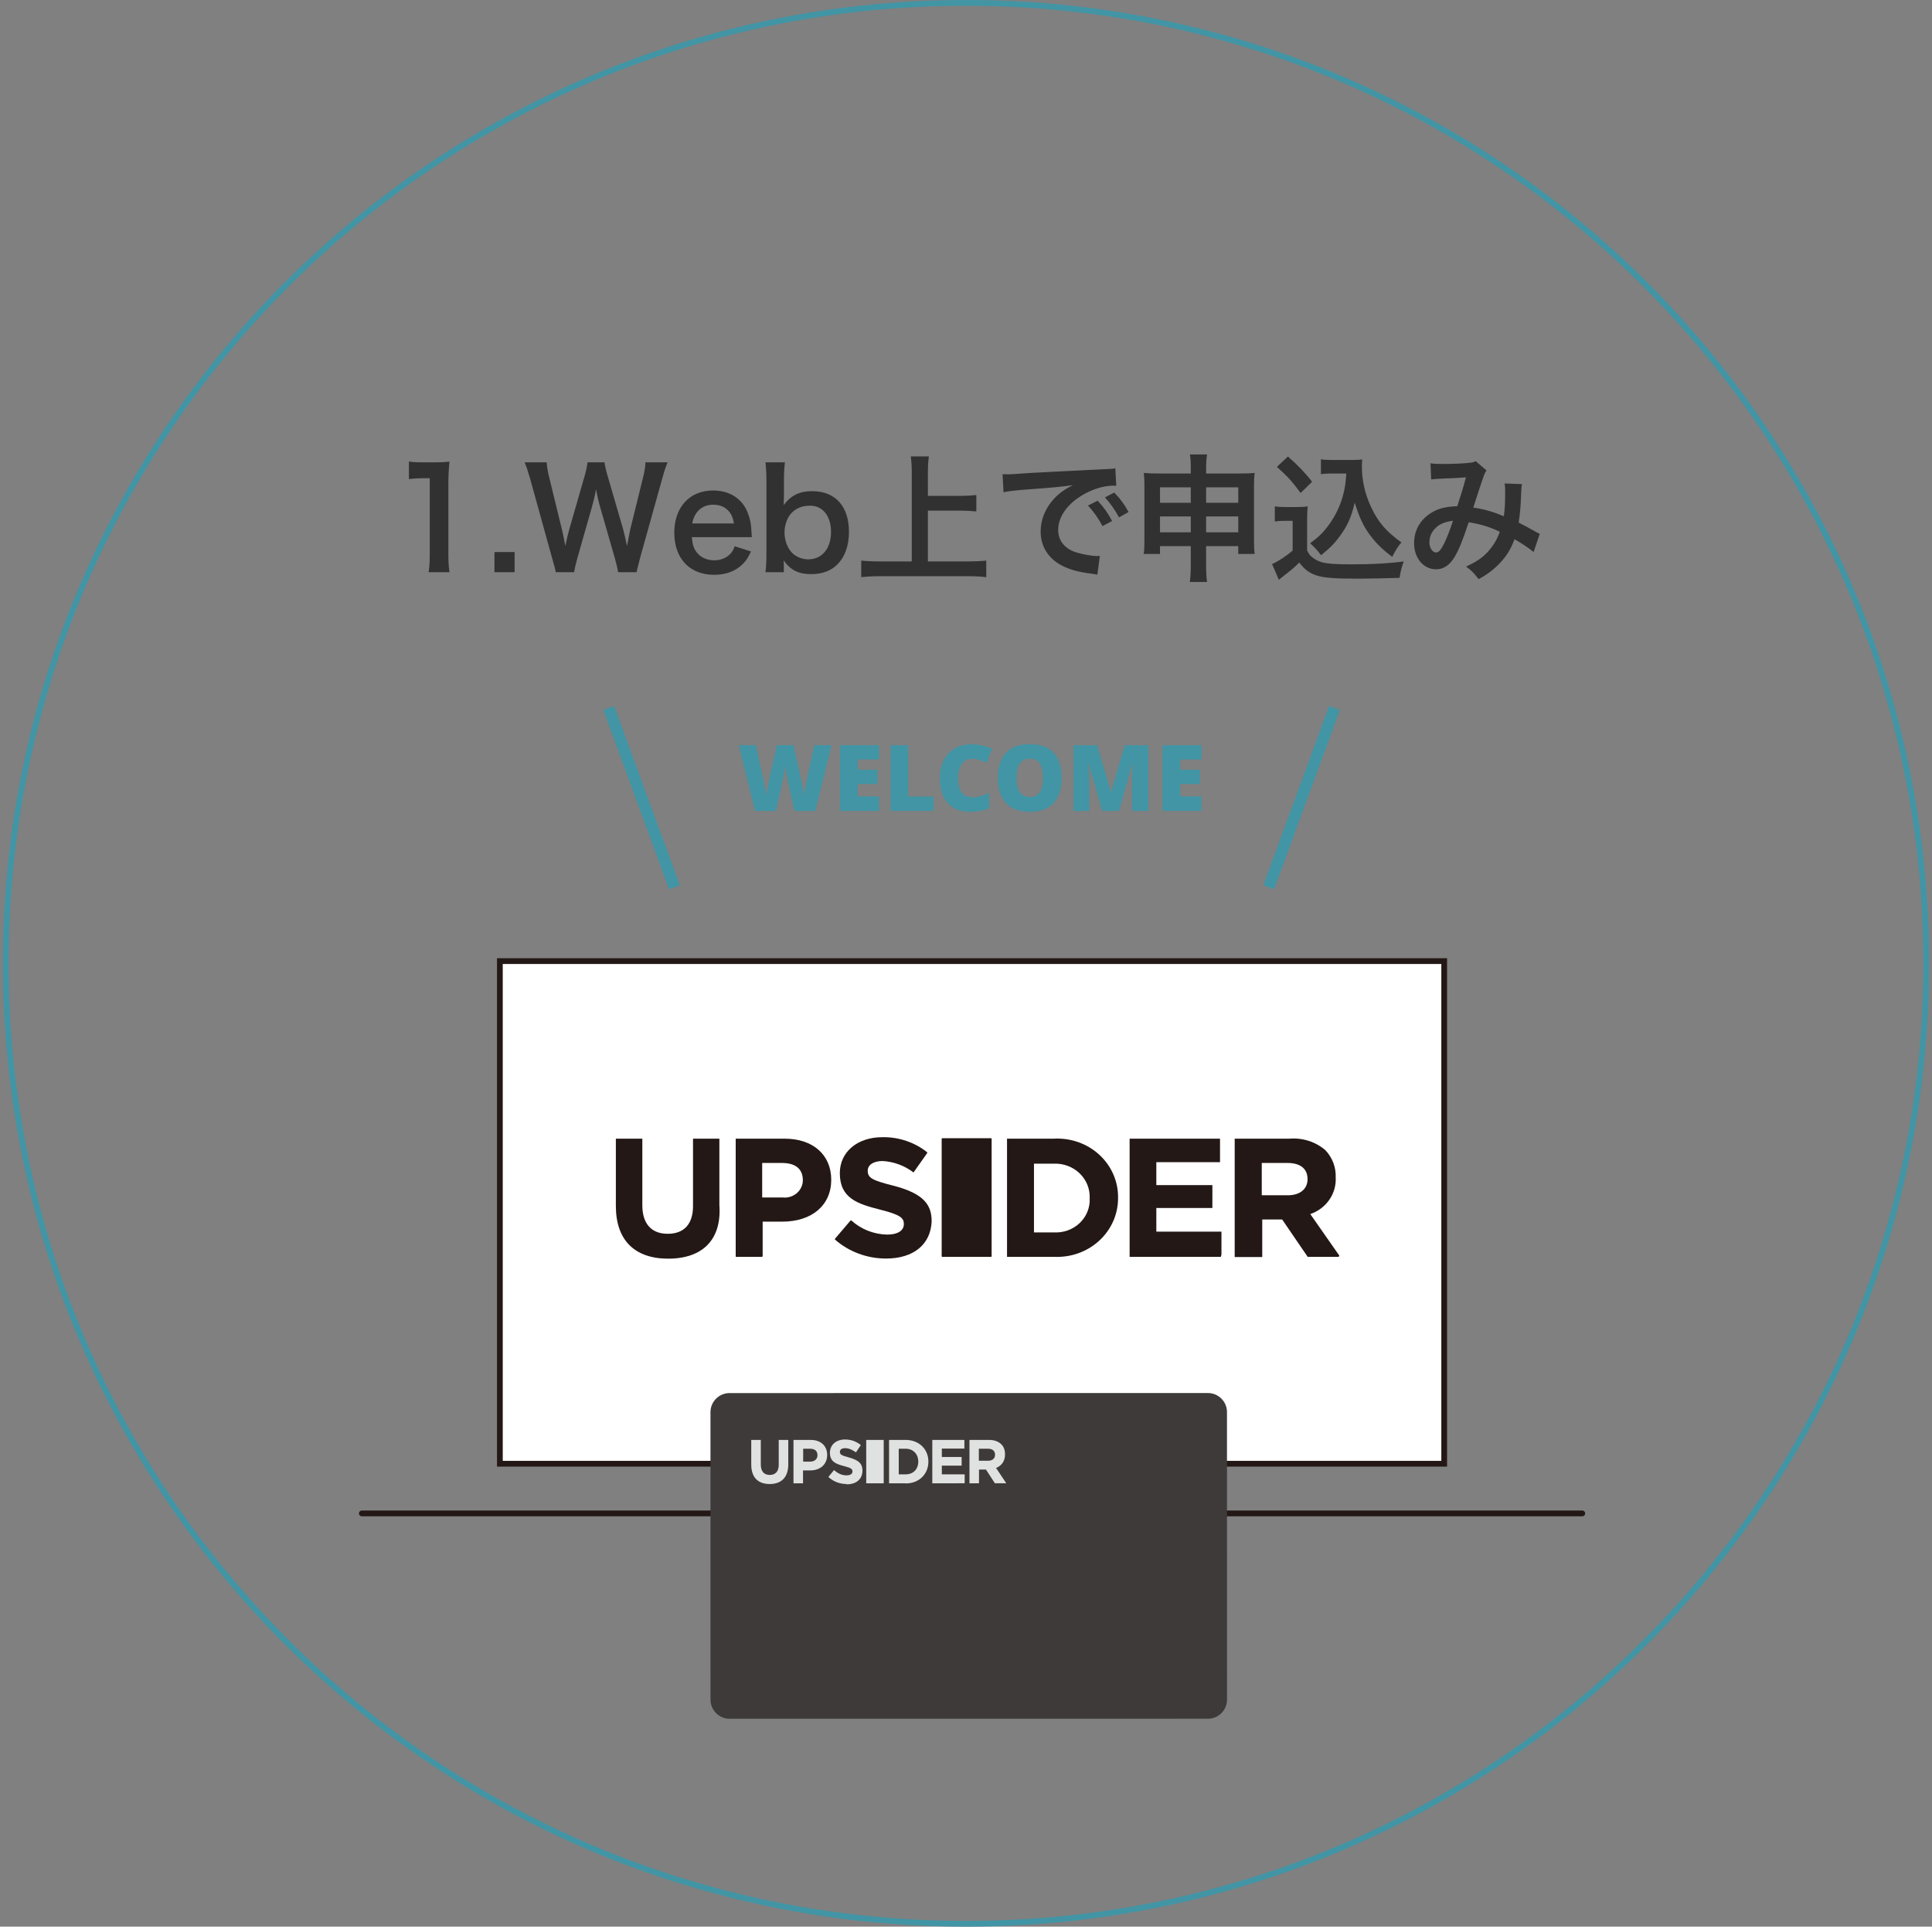 <svg width="336" height="335" viewBox="0 0 336 335" fill="none" xmlns="http://www.w3.org/2000/svg">
<rect x="0" y="0" width="336" height="335" fill="#808080" stroke="none"/>
<g clip-path="url(#clip0_1575_1860)">
<path d="M335 167.5C335 259.732 260.232 334.5 168 334.5C75.769 334.5 1 259.732 1 167.5C1 75.269 75.769 0.5 168 0.5C260.232 0.5 335 75.269 335 167.5Z" stroke="#4195A5"/>
<path d="M275.176 263.148H62.928" stroke="#231815" stroke-miterlimit="10" stroke-linecap="round"/>
<path d="M251.164 167.111H86.936V254.508H251.164V167.111Z" fill="white" stroke="#231815" stroke-miterlimit="10" stroke-linecap="round"/>
<path d="M116.211 218.851C110.341 218.851 107.105 215.603 107.105 209.685V197.988H111.71V209.566C111.71 212.754 113.265 214.527 116.128 214.527C118.99 214.527 120.525 212.814 120.525 209.705V197.988H125.109V209.526C125.544 215.543 122.184 218.851 116.211 218.851Z" fill="#231815"/>
<path d="M132.554 218.532H127.949V218.433V197.988H136.474C141.389 197.988 144.563 200.798 144.563 205.142C144.563 209.565 141.203 212.415 136.038 212.415H132.637V218.393L132.554 218.532ZM132.554 208.211H136.1C136.541 208.261 136.988 208.222 137.412 208.095C137.836 207.968 138.227 207.756 138.559 207.474C138.892 207.192 139.159 206.845 139.343 206.457C139.527 206.069 139.624 205.648 139.626 205.222C139.626 203.229 138.32 202.213 135.997 202.213H132.554V208.211Z" fill="#231815"/>
<path d="M154.103 218.83C150.811 218.835 147.636 217.655 145.205 215.523C145.205 215.523 145.205 215.523 145.205 215.403L147.922 212.215H148.067C149.752 213.746 151.971 214.62 154.29 214.666C156.115 214.666 157.193 213.988 157.193 212.832C157.193 211.796 156.633 211.219 153.045 210.322C149.104 209.326 146.056 208.329 146.056 203.985C146.056 200.299 149.104 197.728 153.46 197.728C156.303 197.68 159.07 198.614 161.258 200.359V200.478L158.873 203.866C157.34 202.685 155.463 201.988 153.501 201.873C151.925 201.873 150.909 202.531 150.909 203.567C150.909 204.802 151.656 205.221 155.347 206.157C160.885 207.572 162.026 209.664 162.026 212.374C161.86 216.359 158.894 218.83 154.103 218.83Z" fill="#231815"/>
<path d="M183.286 218.531H175.135V218.432V197.987H183.286C184.732 197.908 186.181 198.115 187.54 198.597C188.9 199.079 190.142 199.824 191.188 200.786C192.235 201.749 193.064 202.908 193.625 204.192C194.185 205.476 194.464 206.857 194.444 208.249C194.461 209.641 194.179 211.022 193.618 212.305C193.057 213.589 192.229 214.748 191.183 215.712C190.137 216.676 188.897 217.423 187.539 217.908C186.18 218.393 184.733 218.605 183.286 218.531ZM179.822 214.287H183.286C184.116 214.333 184.946 214.21 185.723 213.926C186.5 213.642 187.205 213.204 187.793 212.639C188.38 212.074 188.837 211.397 189.133 210.65C189.428 209.904 189.556 209.106 189.508 208.309C189.54 207.516 189.401 206.725 189.1 205.985C188.799 205.246 188.341 204.575 187.757 204.013C187.173 203.452 186.474 203.013 185.704 202.723C184.935 202.434 184.111 202.3 183.286 202.331H179.822V214.287Z" fill="#231815"/>
<path d="M212.322 218.532H196.455V218.433V197.988H212.177V201.974V202.073H201.101V206.058H210.849V210.044H201.101V214.149H212.322H212.426V218.134L212.322 218.532Z" fill="#231815"/>
<path d="M232.773 218.532H227.422L222.983 212.036H219.52V218.472V218.571H214.729V218.472V197.988H224.269C225.393 197.896 226.524 198.025 227.594 198.368C228.664 198.711 229.65 199.259 230.492 199.98C231.72 201.271 232.368 202.975 232.296 204.723C232.371 206.101 231.982 207.465 231.186 208.614C230.39 209.762 229.23 210.634 227.878 211.099L232.918 218.312V218.412L232.773 218.532ZM219.437 207.831H223.979C226.053 207.831 227.401 206.755 227.401 205.041C227.401 203.208 226.157 202.212 223.896 202.212H219.437V207.831Z" fill="#231815"/>
<path d="M172.354 197.908H163.871C163.814 197.908 163.768 197.953 163.768 198.008V218.432C163.768 218.487 163.814 218.532 163.871 218.532H172.354C172.412 218.532 172.458 218.487 172.458 218.432V198.008C172.458 197.953 172.412 197.908 172.354 197.908Z" fill="#231815"/>
<path d="M210.068 242.214L126.88 242.222C125.047 242.223 123.561 243.709 123.561 245.542L123.566 295.536C123.566 297.369 125.052 298.855 126.885 298.855L210.074 298.847C211.907 298.847 213.393 297.36 213.393 295.527L213.388 245.534C213.388 243.7 211.902 242.214 210.068 242.214Z" fill="#3E3A39"/>
<path d="M133.872 258.039C131.81 258.039 130.653 256.857 130.653 254.669L130.652 250.394C130.652 250.394 130.652 250.369 130.677 250.369L132.287 250.369C132.287 250.369 132.312 250.369 132.312 250.394L132.312 254.644C132.313 255.826 132.866 256.455 133.872 256.455C134.878 256.454 135.431 255.826 135.431 254.694L135.43 250.394C135.43 250.394 135.43 250.369 135.456 250.369L137.065 250.369C137.065 250.369 137.09 250.369 137.09 250.394L137.091 254.618C137.091 256.831 135.934 258.039 133.847 258.039L133.872 258.039Z" fill="#E0E1E1"/>
<path d="M139.631 257.913L138.022 257.913C138.022 257.913 137.997 257.913 137.997 257.888L137.996 250.394C137.996 250.394 137.996 250.369 138.021 250.369L141.014 250.369C142.749 250.369 143.856 251.4 143.856 252.984C143.856 254.619 142.674 255.675 140.863 255.675L139.656 255.675L139.657 257.888C139.657 257.888 139.657 257.913 139.631 257.913ZM139.656 254.141L140.914 254.141C141.668 254.141 142.171 253.688 142.171 253.034C142.171 252.305 141.718 251.903 140.888 251.903L139.681 251.903L139.681 254.116L139.656 254.141Z" fill="#E0E1E1"/>
<path d="M147.226 258.038C146.069 258.038 144.938 257.611 144.083 256.831C144.083 256.831 144.083 256.806 144.083 256.781L145.038 255.624C145.038 255.624 145.038 255.624 145.063 255.624C145.793 256.253 146.472 256.529 147.226 256.529C147.88 256.529 148.257 256.278 148.257 255.85C148.257 255.448 148.056 255.247 146.798 254.92C145.415 254.568 144.334 254.166 144.334 252.607C144.334 251.223 145.415 250.293 146.949 250.293C148.005 250.293 148.91 250.619 149.69 251.248C149.69 251.248 149.69 251.273 149.69 251.298L148.86 252.531C148.156 252.028 147.553 251.801 146.974 251.802C146.396 251.802 146.069 252.053 146.069 252.43C146.069 252.908 146.32 253.059 147.628 253.411C149.59 253.939 149.992 254.693 149.992 255.699C149.992 257.183 148.936 258.088 147.251 258.088L147.226 258.038Z" fill="#E0E1E1"/>
<path d="M157.512 257.911L154.645 257.911C154.645 257.911 154.62 257.911 154.62 257.886L154.619 250.392C154.619 250.392 154.619 250.367 154.644 250.367L157.511 250.367C159.8 250.367 161.459 251.951 161.46 254.139C161.46 256.352 159.8 257.936 157.512 257.936L157.512 257.911ZM156.305 256.352L157.512 256.352C158.819 256.352 159.699 255.472 159.699 254.139C159.699 252.806 158.794 251.901 157.511 251.901L156.304 251.901L156.305 256.352Z" fill="#E0E1E1"/>
<path d="M167.745 257.909L162.163 257.91C162.163 257.91 162.137 257.91 162.137 257.884L162.137 250.39C162.137 250.39 162.137 250.365 162.162 250.365L167.694 250.365C167.694 250.365 167.72 250.365 167.72 250.39L167.72 251.848C167.72 251.848 167.72 251.874 167.695 251.874L163.797 251.874L163.797 253.332L167.217 253.332C167.217 253.332 167.242 253.332 167.242 253.357L167.242 254.816C167.242 254.816 167.242 254.841 167.217 254.841L163.797 254.841L163.797 256.35L167.745 256.35C167.745 256.35 167.77 256.35 167.77 256.375L167.771 257.834C167.771 257.834 167.771 257.859 167.745 257.859L167.745 257.909Z" fill="#E0E1E1"/>
<path d="M174.939 257.909L173.053 257.909C173.053 257.909 173.053 257.909 173.028 257.909L171.469 255.52L170.262 255.52L170.262 257.884C170.262 257.884 170.262 257.909 170.237 257.909L168.627 257.91C168.627 257.91 168.602 257.91 168.602 257.884L168.602 250.39C168.602 250.39 168.602 250.365 168.627 250.365L171.996 250.365C172.927 250.365 173.656 250.641 174.159 251.144C174.587 251.572 174.788 252.175 174.788 252.879C174.788 254.011 174.235 254.841 173.229 255.243L174.99 257.884C174.99 257.884 174.99 257.884 174.99 257.909C174.99 257.909 174.99 257.909 174.965 257.909L174.939 257.909ZM170.237 253.986L171.846 253.986C172.6 253.986 173.053 253.584 173.053 252.955C173.053 252.276 172.6 251.899 171.821 251.899L170.236 251.899L170.237 253.986Z" fill="#E0E1E1"/>
<path d="M150.672 250.367L153.664 250.367C153.664 250.367 153.689 250.367 153.689 250.392L153.69 257.886C153.69 257.886 153.69 257.911 153.665 257.911L150.672 257.911C150.672 257.911 150.647 257.911 150.647 257.886L150.646 250.392C150.646 250.392 150.646 250.367 150.672 250.367Z" fill="#E0E1E1"/>
<path d="M144.619 129.568L141.803 140.992H138.155L137.067 136.016C137.046 135.92 137.014 135.76 136.971 135.536C136.929 135.312 136.875 135.056 136.811 134.768C136.758 134.48 136.71 134.198 136.667 133.92C136.625 133.643 136.593 133.408 136.571 133.216C136.55 133.408 136.513 133.643 136.459 133.92C136.417 134.198 136.369 134.48 136.315 134.768C136.262 135.056 136.209 135.312 136.155 135.536C136.113 135.76 136.081 135.92 136.059 136.016L134.955 140.992H131.307L128.475 129.568H131.451L132.699 135.296C132.731 135.435 132.774 135.638 132.827 135.904C132.881 136.16 132.934 136.438 132.987 136.736C133.051 137.035 133.11 137.328 133.163 137.616C133.217 137.894 133.254 138.128 133.275 138.32C133.318 138 133.371 137.632 133.435 137.216C133.51 136.8 133.59 136.384 133.675 135.968C133.761 135.542 133.841 135.147 133.915 134.784C134.001 134.422 134.07 134.123 134.123 133.888L135.131 129.568H137.995L138.971 133.888C139.025 134.112 139.089 134.411 139.163 134.784C139.249 135.147 139.334 135.542 139.419 135.968C139.505 136.395 139.585 136.816 139.659 137.232C139.734 137.648 139.787 138.011 139.819 138.32C139.851 138.054 139.905 137.723 139.979 137.328C140.054 136.934 140.129 136.55 140.203 136.176C140.278 135.792 140.337 135.504 140.379 135.312L141.643 129.568H144.619ZM152.876 140.992H146.092V129.568H152.876V132.048H149.18V133.84H152.604V136.32H149.18V138.48H152.876V140.992ZM154.874 140.992V129.568H157.962V138.496H162.362V140.992H154.874ZM168.962 131.936C168.599 131.936 168.274 132.016 167.986 132.176C167.698 132.326 167.452 132.55 167.25 132.848C167.047 133.136 166.892 133.488 166.786 133.904C166.679 134.32 166.626 134.795 166.626 135.328C166.626 136.043 166.716 136.646 166.898 137.136C167.079 137.627 167.356 138 167.73 138.256C168.103 138.502 168.572 138.624 169.138 138.624C169.639 138.624 170.124 138.555 170.594 138.416C171.074 138.278 171.554 138.107 172.034 137.904V140.512C171.532 140.736 171.015 140.896 170.482 140.992C169.959 141.099 169.399 141.152 168.802 141.152C167.564 141.152 166.551 140.907 165.762 140.416C164.972 139.926 164.391 139.243 164.018 138.368C163.644 137.483 163.458 136.464 163.458 135.312C163.458 134.448 163.575 133.659 163.81 132.944C164.055 132.219 164.412 131.595 164.882 131.072C165.351 130.539 165.927 130.128 166.61 129.84C167.303 129.552 168.098 129.408 168.994 129.408C169.548 129.408 170.13 129.472 170.738 129.6C171.346 129.728 171.943 129.931 172.53 130.208L171.586 132.64C171.17 132.438 170.748 132.272 170.322 132.144C169.895 132.006 169.442 131.936 168.962 131.936ZM184.64 135.264C184.64 136.15 184.533 136.955 184.32 137.68C184.106 138.395 183.776 139.014 183.328 139.536C182.88 140.059 182.304 140.459 181.6 140.736C180.906 141.014 180.069 141.152 179.088 141.152C178.128 141.152 177.296 141.014 176.592 140.736C175.898 140.459 175.322 140.059 174.864 139.536C174.416 139.014 174.08 138.395 173.856 137.68C173.642 136.955 173.536 136.144 173.536 135.248C173.536 134.064 173.733 133.035 174.128 132.16C174.522 131.275 175.13 130.592 175.952 130.112C176.773 129.632 177.824 129.392 179.104 129.392C180.405 129.392 181.461 129.638 182.272 130.128C183.093 130.608 183.69 131.291 184.064 132.176C184.448 133.051 184.64 134.08 184.64 135.264ZM176.784 135.264C176.784 135.947 176.858 136.539 177.008 137.04C177.168 137.531 177.418 137.91 177.76 138.176C178.101 138.443 178.544 138.576 179.088 138.576C179.653 138.576 180.101 138.443 180.432 138.176C180.773 137.91 181.018 137.531 181.168 137.04C181.317 136.539 181.392 135.947 181.392 135.264C181.392 134.23 181.221 133.414 180.88 132.816C180.538 132.219 179.946 131.92 179.104 131.92C178.549 131.92 178.101 132.059 177.76 132.336C177.418 132.603 177.168 132.987 177.008 133.488C176.858 133.979 176.784 134.571 176.784 135.264ZM191.678 140.992L189.342 132.768H189.278C189.299 132.982 189.32 133.27 189.342 133.632C189.363 133.995 189.384 134.39 189.406 134.816C189.427 135.232 189.438 135.638 189.438 136.032V140.992H186.702V129.568H190.814L193.198 137.68H193.262L195.598 129.568H199.71V140.992H196.878V135.984C196.878 135.622 196.883 135.238 196.894 134.832C196.904 134.416 196.92 134.027 196.942 133.664C196.963 133.291 196.979 132.998 196.99 132.784H196.926L194.622 140.992H191.678ZM208.955 140.992H202.171V129.568H208.955V132.048H205.259V133.84H208.683V136.32H205.259V138.48H208.955V140.992Z" fill="#4195A5"/>
<path d="M106.215 124.039L116.958 153.339" stroke="#4195A5" stroke-width="2" stroke-linecap="square"/>
<path d="M231.738 124.039L220.995 153.339" stroke="#4195A5" stroke-width="2" stroke-linecap="square"/>
<path d="M78.17 99.491C78.026 98.507 77.978 97.643 77.978 96.371V84.227C77.978 82.787 78.026 81.683 78.17 80.267C77.306 80.363 76.946 80.387 75.722 80.387H73.514C72.386 80.387 71.858 80.363 71.114 80.243V83.291C72.002 83.195 72.698 83.147 73.586 83.147H74.738V96.371C74.738 97.619 74.69 98.555 74.546 99.491H78.17ZM89.496 99.491V95.987H85.992V99.491H89.496ZM110.724 99.491C110.796 98.987 110.796 98.987 110.988 98.315C111.036 98.099 111.156 97.667 111.324 96.995L115.164 83.243C115.548 81.851 115.764 81.203 116.1 80.387H112.26C112.236 81.059 112.092 82.043 111.852 82.955L109.62 92.003C109.572 92.219 109.38 93.155 109.308 93.539C109.164 94.379 109.164 94.379 109.044 94.931C108.66 93.131 108.54 92.651 108.372 92.027L105.684 82.787C105.42 81.899 105.204 80.963 105.132 80.387H102.18C102.108 81.035 101.94 81.827 101.652 82.835L98.989 92.099C98.796 92.771 98.629 93.443 98.317 94.931C98.172 94.091 97.909 92.867 97.74 92.123L95.508 82.979C95.245 81.923 95.124 81.203 95.076 80.387H91.237C91.549 81.107 91.788 81.851 92.197 83.243L96.013 97.019C96.54 98.891 96.54 98.891 96.66 99.491H99.853C99.924 98.915 100.116 98.147 100.404 97.067L102.948 88.139C103.164 87.371 103.404 86.435 103.668 85.067C103.884 86.291 104.1 87.203 104.364 88.139L106.932 97.067C107.172 97.883 107.412 98.915 107.508 99.491H110.724ZM130.755 93.395C130.707 92.843 130.707 92.771 130.707 92.723C130.635 91.091 130.467 90.227 130.011 89.075C129.051 86.675 126.843 85.283 124.035 85.283C119.931 85.283 117.267 88.187 117.267 92.627C117.267 97.115 119.955 99.947 124.203 99.947C126.219 99.947 127.899 99.323 129.147 98.099C129.747 97.499 130.059 97.043 130.611 95.891L127.779 94.979C127.539 95.627 127.371 95.891 127.083 96.227C126.387 96.995 125.379 97.427 124.203 97.427C122.979 97.427 121.899 96.947 121.203 96.083C120.651 95.387 120.435 94.715 120.315 93.395H130.755ZM120.387 91.019C120.747 89.003 122.115 87.755 123.987 87.755C125.115 87.755 125.931 88.067 126.579 88.715C127.179 89.315 127.467 89.963 127.635 91.019H120.387ZM136.317 99.491V98.315C136.317 98.027 136.317 97.763 136.293 97.451C137.493 99.131 138.861 99.827 141.069 99.827C143.013 99.827 144.549 99.251 145.677 98.099C146.973 96.755 147.645 94.835 147.645 92.483C147.645 88.019 145.269 85.403 141.237 85.403C139.029 85.403 137.541 86.147 136.293 87.827C136.317 87.011 136.341 86.411 136.341 86.027V83.627C136.341 82.187 136.389 81.395 136.509 80.387H133.125C133.245 81.539 133.293 82.379 133.293 83.603V96.251C133.293 97.667 133.245 98.435 133.125 99.491H136.317ZM144.525 92.483C144.525 95.387 142.965 97.259 140.541 97.259C139.653 97.259 138.717 96.923 138.021 96.371C137.061 95.603 136.437 94.091 136.437 92.579C136.437 91.331 136.893 90.035 137.613 89.243C138.405 88.379 139.533 87.923 140.877 87.923C143.085 87.923 144.525 89.723 144.525 92.483ZM161.374 88.787H167.014C168.022 88.787 168.934 88.835 169.798 88.931V86.075C168.934 86.171 168.07 86.219 167.014 86.219H161.374V82.115C161.374 81.035 161.422 80.243 161.542 79.355H158.398C158.518 80.339 158.566 81.059 158.566 82.115V97.619H153.094C151.726 97.619 150.718 97.571 149.782 97.475V100.355C150.862 100.235 151.966 100.187 153.094 100.187H168.334C169.534 100.187 170.518 100.235 171.526 100.355V97.475C170.638 97.571 169.558 97.619 168.286 97.619H161.374V88.787ZM174.526 85.595C175.27 85.427 176.374 85.283 178.51 85.115C183.166 84.779 184.654 84.635 186.598 84.347C185.038 85.139 184.174 85.787 183.262 86.771C181.798 88.355 180.982 90.371 180.982 92.411C180.982 94.907 182.206 96.947 184.414 98.195C185.878 99.011 187.39 99.443 190.03 99.779C190.486 99.851 190.534 99.851 190.846 99.923L191.278 96.659C191.038 96.683 190.822 96.683 190.798 96.683C189.934 96.683 188.398 96.419 187.222 96.059C185.206 95.459 184.03 94.019 184.03 92.147C184.03 89.723 185.83 87.323 188.878 85.739C190.414 84.923 192.19 84.443 193.63 84.443C193.87 84.443 193.87 84.443 194.134 84.467L193.966 81.419C193.582 81.515 193.462 81.515 191.494 81.611C185.086 81.923 180.982 82.139 179.23 82.235C175.702 82.475 175.702 82.475 175.27 82.475C175.15 82.475 174.886 82.475 174.358 82.451L174.526 85.595ZM189.214 87.899C190.27 89.051 190.942 90.011 191.734 91.475L193.414 90.587C192.598 89.099 191.95 88.187 190.894 87.059L189.214 87.899ZM196.27 89.027C195.526 87.659 194.854 86.747 193.774 85.643L192.166 86.483C193.102 87.515 193.894 88.643 194.614 89.963L196.27 89.027ZM207.094 94.955V98.195C207.094 99.563 207.046 100.259 206.926 101.195H209.926C209.806 100.355 209.758 99.635 209.758 98.195V94.955H215.35V96.323H218.206C218.11 95.627 218.086 95.003 218.086 93.851V84.515C218.086 83.483 218.11 82.955 218.206 82.235C217.342 82.307 216.814 82.331 215.446 82.331H209.758V81.539C209.758 80.387 209.806 79.739 209.926 79.019H206.95C207.07 79.811 207.094 80.387 207.094 81.635V82.331H201.574C200.374 82.331 199.798 82.307 198.91 82.235C199.006 82.955 199.03 83.555 199.03 84.539V93.851C199.03 94.907 199.006 95.579 198.91 96.323H201.742V94.955H207.094ZM207.094 84.731V87.419H201.742V84.731H207.094ZM209.758 84.731H215.35V87.419H209.758V84.731ZM207.094 89.795V92.555H201.742V89.795H207.094ZM209.758 89.795H215.35V92.555H209.758V89.795ZM234.142 82.331C234.022 83.987 233.926 84.683 233.686 85.667C233.206 87.707 232.294 89.675 231.022 91.379C230.038 92.675 229.318 93.395 227.854 94.451C228.742 95.291 229.102 95.675 229.75 96.539C231.358 95.243 232.102 94.475 232.99 93.251C234.334 91.451 235.006 89.939 235.606 87.395C236.422 90.011 237.094 91.475 238.294 93.083C239.398 94.547 240.382 95.507 242.134 96.827C242.638 95.795 243.046 95.123 243.718 94.307C241.102 92.435 239.662 90.779 238.438 88.139C237.406 85.955 236.854 83.531 236.854 81.179C236.854 80.771 236.854 80.435 236.902 79.883C236.446 79.955 235.918 79.979 235.15 79.979H231.718C230.758 79.979 230.254 79.955 229.726 79.859V82.451C230.326 82.355 230.902 82.331 231.718 82.331H234.142ZM222.07 81.179C223.942 82.859 224.71 83.699 226.198 85.715L228.19 83.771C227.014 82.235 225.718 80.891 223.99 79.379L222.07 81.179ZM221.71 90.683C222.31 90.587 222.67 90.563 223.342 90.563H224.806V95.723C223.774 96.635 222.262 97.643 221.23 98.075L222.406 100.811C222.526 100.715 222.526 100.715 222.766 100.523C222.934 100.379 223.078 100.259 223.486 99.947C224.614 99.083 225.19 98.579 225.958 97.811C226.894 99.035 227.758 99.683 229.006 100.067C230.254 100.475 232.198 100.619 236.134 100.619C237.79 100.619 241.27 100.547 243.406 100.475C243.574 99.371 243.718 98.771 244.126 97.619C241.75 97.955 238.702 98.123 235.222 98.123C231.094 98.123 229.846 97.955 228.694 97.235C227.902 96.707 227.686 96.467 227.326 95.699V90.683C227.326 89.339 227.35 88.835 227.422 88.043C226.87 88.139 226.318 88.163 225.598 88.163H223.63C222.718 88.163 222.334 88.139 221.71 88.043V90.683ZM248.902 83.363C249.382 83.291 249.814 83.267 250.798 83.219C253.15 83.123 253.726 83.099 254.95 83.003C254.35 85.211 254.062 86.123 253.438 88.019C251.422 88.091 250.15 88.403 248.902 89.171C247.006 90.347 245.926 92.219 245.926 94.427C245.926 97.043 247.558 98.987 249.766 98.987C251.086 98.987 252.166 98.243 253.054 96.707C253.75 95.507 254.374 93.971 255.43 90.803C257.71 91.187 259.126 91.643 260.83 92.459C260.446 93.683 259.654 94.979 258.694 96.011C257.71 97.043 256.774 97.667 254.974 98.531C255.91 99.203 256.15 99.443 257.158 100.691C258.526 99.971 259.726 99.083 260.782 97.979C262.006 96.707 262.726 95.531 263.398 93.755C264.622 94.451 266.014 95.387 266.71 95.987L267.79 92.819C267.43 92.651 267.334 92.627 266.686 92.243C265.942 91.811 264.886 91.259 264.118 90.875C264.358 89.339 264.478 87.899 264.55 85.787C264.574 84.875 264.598 84.683 264.694 84.179L261.67 84.059C261.742 84.539 261.766 84.803 261.766 85.331C261.766 87.563 261.718 88.547 261.526 89.771C259.702 88.979 258.094 88.523 256.222 88.259C256.438 87.515 257.902 83.099 258.022 82.811C258.19 82.355 258.31 82.091 258.526 81.803L256.63 80.171C256.318 80.363 256.15 80.411 255.67 80.459C254.782 80.579 252.646 80.675 251.206 80.675C249.934 80.675 249.334 80.651 248.782 80.555L248.902 83.363ZM252.694 90.539C252.19 92.099 251.614 93.587 251.134 94.547C250.582 95.627 250.222 96.059 249.766 96.059C249.118 96.059 248.59 95.267 248.59 94.283C248.59 93.443 248.902 92.627 249.502 91.979C250.246 91.163 251.086 90.779 252.694 90.539Z" fill="#313131"/>
</g>
<defs>
<clipPath id="clip0_1575_1860">
<rect width="335" height="335" fill="white" transform="translate(0.5)"/>
</clipPath>
</defs>
</svg>
